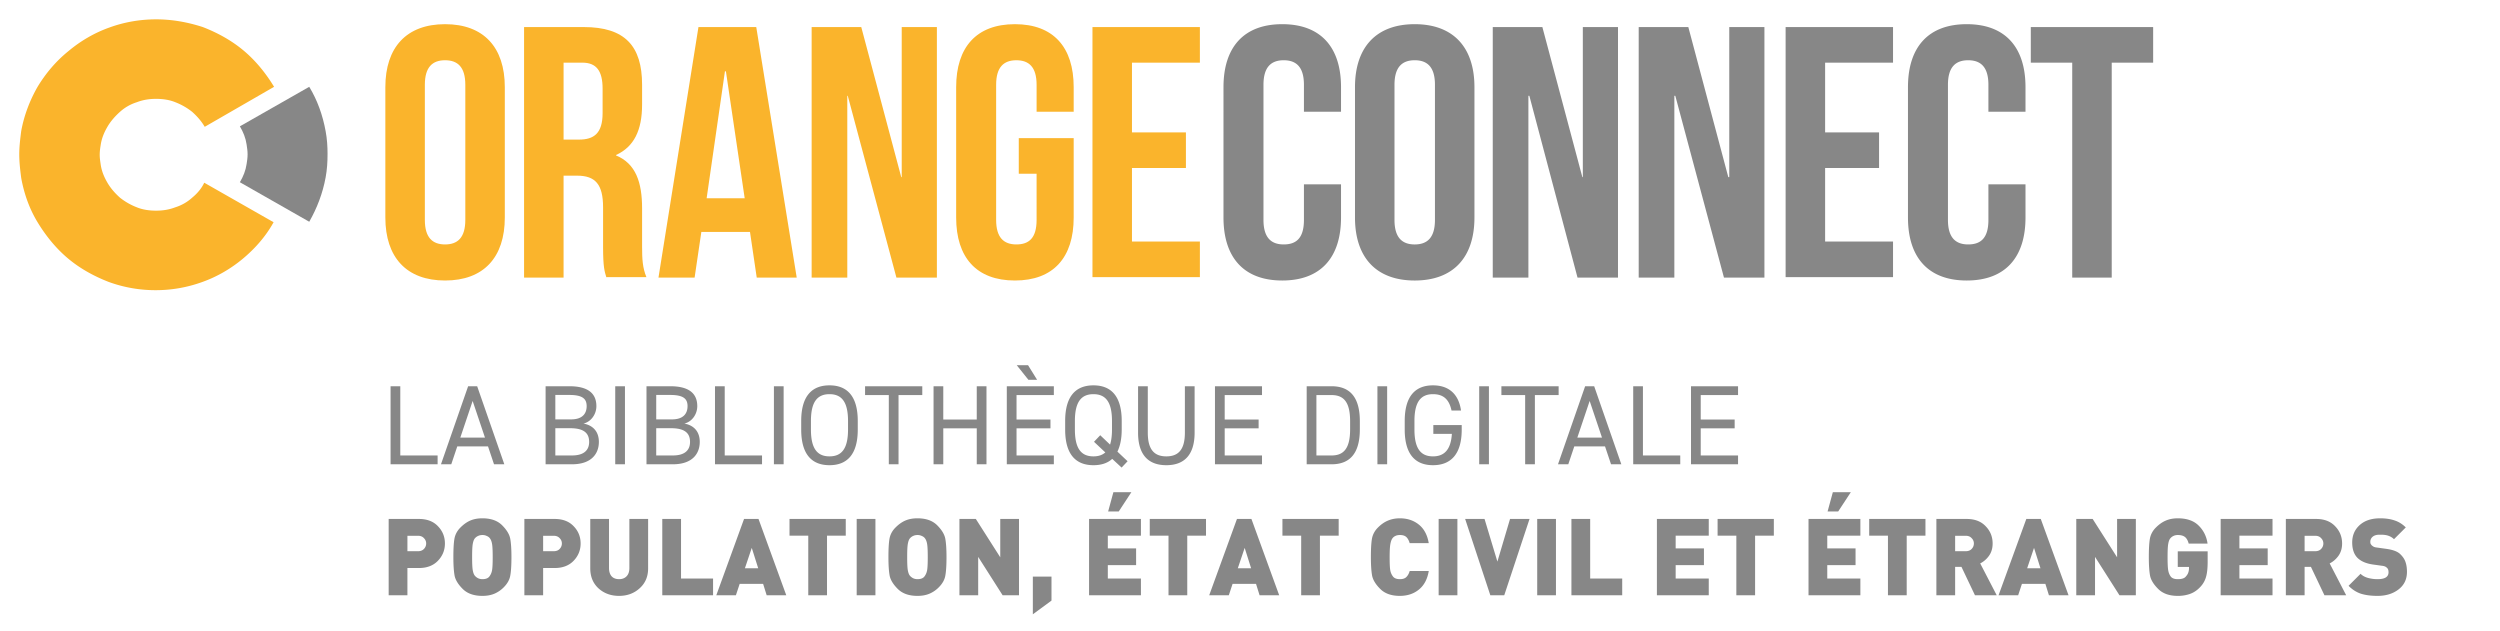 <svg width="420" height="106" fill="none" xmlns="http://www.w3.org/2000/svg"><path d="M32.288 33.206a7.605 7.605 0 0 1-2.832 1.619c-1.052.404-2.104.566-3.237.566s-2.266-.161-3.237-.566a10.764 10.764 0 0 1-2.832-1.62c-.81-.728-1.538-1.538-2.104-2.51-.566-.97-.971-1.942-1.133-3.076-.08-.567-.162-1.052-.162-1.619s.081-1.134.162-1.62c.162-1.133.567-2.104 1.133-3.076.566-.971 1.295-1.78 2.104-2.51a7.605 7.605 0 0 1 2.832-1.619c1.052-.405 2.104-.567 3.237-.567s2.266.162 3.237.567c1.052.405 2.023.972 2.832 1.62.81.728 1.538 1.538 2.105 2.51l11.653-6.72c-1.376-2.267-3.075-4.372-5.099-6.073-2.023-1.7-4.37-2.995-6.878-3.967-2.509-.81-5.098-1.295-7.85-1.295-2.751 0-5.422.486-7.85 1.376-2.508.89-4.855 2.267-6.878 3.967-2.104 1.7-3.803 3.725-5.179 5.992-1.295 2.266-2.266 4.776-2.751 7.448-.162 1.295-.324 2.59-.324 3.886 0 1.376.162 2.672.324 3.967.485 2.672 1.375 5.182 2.751 7.448 1.376 2.267 3.075 4.372 5.098 6.073 2.023 1.7 4.37 2.995 6.879 3.967a22.86 22.86 0 0 0 7.85 1.376 22.86 22.86 0 0 0 7.849-1.376c2.509-.89 4.855-2.267 6.879-3.967 2.023-1.7 3.803-3.725 5.098-6.072l-11.653-6.64c-.405.891-1.133 1.782-2.023 2.51Z" fill="#FAB42C"/><path d="M54.705 22.033c-.486-2.672-1.376-5.182-2.752-7.449L40.3 21.224c.567.97.971 1.942 1.133 3.076.08.566.162 1.052.162 1.619s-.081 1.133-.162 1.62c-.162 1.133-.566 2.104-1.133 3.076l11.653 6.639c1.295-2.267 2.266-4.777 2.752-7.449.242-1.295.323-2.59.323-3.967 0-1.214-.08-2.51-.323-3.805Z" fill="#878787"/><path d="M64.739 14.646c0-6.705 3.56-10.584 10.034-10.584s10.035 3.879 10.035 10.584v21.895c0 6.706-3.56 10.584-10.035 10.584-6.473 0-10.034-3.878-10.034-10.584V14.646Zm6.636 22.3c0 2.988 1.294 4.12 3.398 4.12 2.105 0 3.4-1.132 3.4-4.12V14.241c0-2.989-1.296-4.12-3.4-4.12-2.103 0-3.398 1.131-3.398 4.12v22.703ZM101.883 46.64c-.324-1.05-.566-1.777-.566-5.17v-6.626c0-3.878-1.295-5.332-4.37-5.332H94.68V46.64h-6.636V4.547H98.08c6.878 0 9.791 3.151 9.791 9.695v3.313c0 4.363-1.375 7.11-4.37 8.483v.08c3.318 1.374 4.37 4.525 4.37 8.888v6.463c0 2.02.081 3.555.729 5.09h-6.717v.081Zm-7.202-36.114v12.927h2.59c2.508 0 3.965-1.05 3.965-4.444v-4.12c0-2.99-1.052-4.363-3.4-4.363h-3.155ZM133.848 46.64h-6.717l-1.133-7.675h-8.173l-1.133 7.675h-6.069l6.716-42.093h9.711l6.798 42.093Zm-15.133-13.33h6.393l-3.156-21.33h-.162l-3.075 21.33ZM142.426 16.1h-.081v30.54h-5.989V4.547h8.336l6.716 25.207h.081V4.547h5.908V46.64h-6.798l-8.173-30.54ZM171.073 23.21h9.306v13.331c0 6.706-3.399 10.584-9.873 10.584-6.474 0-9.872-3.878-9.872-10.584V14.646c0-6.705 3.398-10.584 9.872-10.584s9.873 3.879 9.873 10.584v4.12h-6.231v-4.524c0-2.989-1.295-4.12-3.399-4.12s-3.399 1.131-3.399 4.12v22.703c0 2.99 1.295 4.12 3.399 4.12s3.399-1.05 3.399-4.12V29.19h-2.994V23.21h-.081ZM190.171 22.24h9.063v5.98h-9.063v12.36h11.41v5.98h-18.046V4.546h18.046v5.979h-11.41V22.24Z" fill="#FAB42C"/><path d="M225.292 30.966v5.575c0 6.706-3.399 10.584-9.873 10.584-6.474 0-9.873-3.878-9.873-10.584V14.646c0-6.705 3.399-10.584 9.873-10.584 6.474 0 9.873 3.879 9.873 10.584v4.12h-6.232v-4.524c0-2.989-1.294-4.12-3.398-4.12s-3.399 1.131-3.399 4.12v22.703c0 2.99 1.295 4.12 3.399 4.12s3.398-1.05 3.398-4.12v-5.979h6.232ZM227.638 14.646c0-6.705 3.561-10.584 10.035-10.584s10.034 3.879 10.034 10.584v21.895c0 6.706-3.56 10.584-10.034 10.584s-10.035-3.878-10.035-10.584V14.646Zm6.636 22.3c0 2.988 1.295 4.12 3.399 4.12s3.399-1.132 3.399-4.12V14.241c0-2.989-1.295-4.12-3.399-4.12s-3.399 1.131-3.399 4.12v22.703ZM256.933 16.1h-.162v30.54h-5.988V4.547h8.335l6.716 25.207h.081V4.547h5.908V46.64h-6.798l-8.092-30.54ZM281.453 16.1h-.162v30.54h-5.989V4.547h8.336l6.716 25.207h.162V4.547h5.907V46.64h-6.797l-8.173-30.54ZM306.62 22.24h9.063v5.98h-9.063v12.36h11.41v5.98h-18.046V4.546h18.046v5.979h-11.41V22.24ZM340.284 30.966v5.575c0 6.706-3.399 10.584-9.873 10.584-6.473 0-9.872-3.878-9.872-10.584V14.646c0-6.705 3.399-10.584 9.872-10.584 6.474 0 9.873 3.879 9.873 10.584v4.12h-6.231v-4.524c0-2.989-1.295-4.12-3.399-4.12s-3.399 1.131-3.399 4.12v22.703c0 2.99 1.295 4.12 3.399 4.12s3.399-1.05 3.399-4.12v-5.979h6.231ZM341.255 4.547h20.474v5.979h-6.959V46.64h-6.636V10.526h-6.96V4.547h.081ZM67.249 64.89h-1.634V78h7.904v-1.482h-6.27V64.89ZM75.813 78l1.007-3.002h5.168L82.995 78h1.73l-4.56-13.11h-1.52L74.084 78h1.728Zm3.591-10.64 2.071 6.156h-4.142l2.071-6.156Zm12.257-2.47V78h4.427c3.363 0 4.522-1.862 4.522-3.762 0-1.672-.931-2.774-2.584-3.078 1.273-.304 2.166-1.558 2.166-2.926 0-2.185-1.463-3.344-4.522-3.344h-4.01Zm1.634 7.049h2.489c2.166 0 3.192.722 3.192 2.299 0 1.425-.912 2.28-2.888 2.28h-2.793v-4.579Zm0-5.586h2.375c2.299 0 2.888.722 2.888 1.881 0 1.292-.76 2.223-2.603 2.223h-2.66v-4.104Zm11.698-1.463h-1.634V78h1.634V64.89Zm3.617 0V78h4.427c3.363 0 4.522-1.862 4.522-3.762 0-1.672-.931-2.774-2.584-3.078 1.273-.304 2.166-1.558 2.166-2.926 0-2.185-1.463-3.344-4.522-3.344h-4.009Zm1.634 7.049h2.489c2.166 0 3.192.722 3.192 2.299 0 1.425-.912 2.28-2.888 2.28h-2.793v-4.579Zm0-5.586h2.375c2.299 0 2.888.722 2.888 1.881 0 1.292-.76 2.223-2.603 2.223h-2.66v-4.104Zm11.508-1.463h-1.634V78h7.904v-1.482h-6.27V64.89Zm9.899 0h-1.634V78h1.634V64.89Zm12.452 7.277v-1.444c0-4.237-1.843-5.985-4.75-5.985s-4.75 1.748-4.75 5.985v1.444c0 4.237 1.843 5.985 4.75 5.985s4.75-1.748 4.75-5.985Zm-7.866-1.444c0-3.249 1.102-4.503 3.116-4.503 2.014 0 3.116 1.254 3.116 4.503v1.444c0 3.249-1.102 4.503-3.116 4.503-2.014 0-3.116-1.254-3.116-4.503v-1.444Zm9.093-5.833v1.482h3.99V78h1.634V66.372h3.99V64.89h-9.614Zm13.141 0h-1.634V78h1.634v-6.042h5.624V78h1.634V64.89h-1.634v5.586h-5.624V64.89Zm10.672 0V78h7.904v-1.482h-6.27v-4.56h5.7v-1.482h-5.7v-4.104h6.27V64.89h-7.904Zm3.572-3.534h-1.9l1.957 2.451h1.463l-1.52-2.451Zm15.733 10.811v-1.444c0-4.237-1.843-5.985-4.75-5.985s-4.75 1.748-4.75 5.985v1.444c0 4.237 1.843 5.985 4.75 5.985 1.273 0 2.356-.323 3.154-1.064l1.577 1.463 1.007-1.064-1.71-1.615c.456-.931.722-2.147.722-3.705Zm-7.866-1.444c0-3.249 1.102-4.503 3.116-4.503 2.014 0 3.116 1.254 3.116 4.503v1.444c0 1.045-.114 1.862-.323 2.527l-1.653-1.577-1.045 1.102 1.9 1.786c-.513.456-1.178.665-1.995.665-2.014 0-3.116-1.254-3.116-4.503v-1.444Zm18.479-5.833v7.79c0 2.869-1.102 3.99-3.116 3.99-2.014 0-3.116-1.121-3.116-3.99v-7.79h-1.634v7.79c0 3.857 1.843 5.472 4.75 5.472s4.75-1.615 4.75-5.491V64.89h-1.634Zm5.053 0V78h7.904v-1.482h-6.27v-4.56h5.7v-1.482h-5.7v-4.104h6.27V64.89h-7.904ZM223.703 78c2.907 0 4.75-1.634 4.75-5.871v-1.368c0-4.237-1.843-5.871-4.75-5.871h-4.18V78h4.18Zm0-1.482h-2.546V66.372h2.546c2.014 0 3.116 1.14 3.116 4.389v1.368c0 3.249-1.102 4.389-3.116 4.389Zm9.338-11.628h-1.634V78h1.634V64.89Zm7.759 6.517v1.482h3.116c-.171 2.717-1.33 3.781-3.173 3.781-2.014 0-3.116-1.254-3.116-4.503v-1.444c0-3.249 1.102-4.503 3.116-4.503 1.672 0 2.698.798 3.116 2.755h1.596c-.418-2.888-2.166-4.237-4.712-4.237-2.907 0-4.75 1.748-4.75 5.985v1.444c0 4.237 1.843 5.985 4.75 5.985s4.826-1.748 4.826-5.985v-.76H240.8Zm9.339-6.517h-1.634V78h1.634V64.89Zm2.097 0v1.482h3.99V78h1.634V66.372h3.99V64.89h-9.614ZM263.472 78l1.007-3.002h5.168L270.654 78h1.729l-4.56-13.11h-1.52L261.743 78h1.729Zm3.591-10.64 2.071 6.156h-4.142l2.071-6.156Zm8.95-2.47h-1.634V78h7.904v-1.482h-6.27V64.89Zm8.075 0V78h7.904v-1.482h-6.27v-4.56h5.7v-1.482h-5.7v-4.104h6.27V64.89h-7.904ZM70.372 95.428h-1.926V100h-3.15V87.184h5.076c1.368 0 2.436.408 3.204 1.224.78.804 1.17 1.77 1.17 2.898 0 1.116-.39 2.082-1.17 2.898-.78.816-1.848 1.224-3.204 1.224Zm-.144-5.418h-1.782v2.592h1.782c.42 0 .75-.126.99-.378a1.29 1.29 0 0 0 .378-.918c0-.348-.126-.648-.378-.9-.24-.264-.57-.396-.99-.396Zm14.4 8.658a4.9 4.9 0 0 1-1.585 1.08c-.576.24-1.242.36-1.998.36-1.428 0-2.532-.39-3.312-1.17-.78-.78-1.236-1.536-1.368-2.268-.132-.744-.198-1.77-.198-3.078 0-1.368.06-2.4.18-3.096.132-.708.468-1.332 1.008-1.872.552-.552 1.116-.948 1.692-1.188.576-.24 1.242-.36 1.998-.36 1.428 0 2.532.39 3.312 1.17.78.78 1.236 1.542 1.368 2.286.132.732.198 1.752.198 3.06 0 1.368-.066 2.406-.198 3.114-.12.696-.486 1.35-1.098 1.962Zm-2.323-8.226c-.12-.168-.294-.3-.522-.396a1.628 1.628 0 0 0-.738-.162c-.276 0-.522.054-.738.162-.216.096-.402.24-.558.432-.144.192-.252.492-.324.9-.072.396-.108 1.134-.108 2.214s.036 1.818.108 2.214c.072.396.18.69.324.882.144.18.33.33.558.45.228.108.474.162.738.162.552 0 .942-.15 1.17-.45.228-.3.378-.648.45-1.044.072-.396.108-1.134.108-2.214 0-1.068-.036-1.806-.108-2.214-.072-.408-.192-.72-.36-.936Zm10.866 4.986h-1.926V100h-3.15V87.184h5.076c1.368 0 2.436.408 3.204 1.224.78.804 1.17 1.77 1.17 2.898 0 1.116-.39 2.082-1.17 2.898-.78.816-1.848 1.224-3.204 1.224Zm-.144-5.418h-1.782v2.592h1.782c.42 0 .75-.126.99-.378a1.29 1.29 0 0 0 .378-.918c0-.348-.126-.648-.378-.9-.24-.264-.57-.396-.99-.396Zm10.979 10.098c-1.368 0-2.52-.42-3.456-1.26-.924-.852-1.386-1.968-1.386-3.348v-8.316h3.15v8.244c0 .588.144 1.05.432 1.386.3.324.72.486 1.26.486.528 0 .948-.162 1.26-.486.312-.324.468-.786.468-1.386v-8.244h3.15V95.5c0 1.368-.474 2.478-1.422 3.33-.936.852-2.088 1.278-3.456 1.278Zm7.257-.108V87.184h3.15v10.008h5.382V100h-8.532Zm17.535 0-.594-1.908h-3.942l-.63 1.908h-3.294L125 87.184h2.43L132.092 100h-3.294Zm-2.502-7.956-1.152 3.42h2.232l-1.08-3.42Zm12.642-2.052V100h-3.15V89.992h-3.15v-2.808h9.45v2.808h-3.15ZM143.923 100V87.184h3.15V100h-3.15Zm13.794-1.332a4.9 4.9 0 0 1-1.584 1.08c-.576.24-1.242.36-1.998.36-1.428 0-2.532-.39-3.312-1.17-.78-.78-1.236-1.536-1.368-2.268-.132-.744-.198-1.77-.198-3.078 0-1.368.06-2.4.18-3.096.132-.708.468-1.332 1.008-1.872.552-.552 1.116-.948 1.692-1.188.576-.24 1.242-.36 1.998-.36 1.428 0 2.532.39 3.312 1.17.78.78 1.236 1.542 1.368 2.286.132.732.198 1.752.198 3.06 0 1.368-.066 2.406-.198 3.114-.12.696-.486 1.35-1.098 1.962Zm-2.322-8.226c-.12-.168-.294-.3-.522-.396a1.628 1.628 0 0 0-.738-.162c-.276 0-.522.054-.738.162-.216.096-.402.24-.558.432-.144.192-.252.492-.324.9-.072.396-.108 1.134-.108 2.214s.036 1.818.108 2.214c.072.396.18.69.324.882.144.18.33.33.558.45.228.108.474.162.738.162.552 0 .942-.15 1.17-.45.228-.3.378-.648.45-1.044.072-.396.108-1.134.108-2.214 0-1.068-.036-1.806-.108-2.214-.072-.408-.192-.72-.36-.936ZM168.439 100l-4.104-6.444V100h-3.15V87.184h2.754l4.104 6.444v-6.444h3.15V100h-2.754Zm5.079 3.204v-6.336h3.132v4.032l-3.132 2.304Zm9.446-3.204V87.184h8.712v2.808h-5.562v2.142h4.752v2.808h-4.752v2.25h5.562V100h-8.712Zm4.986-14.076h-1.782l.882-3.24h3.024l-2.124 3.24Zm11.509 4.068V100h-3.15V89.992h-3.15v-2.808h9.45v2.808h-3.15ZM211.608 100l-.594-1.908h-3.942l-.63 1.908h-3.294l4.662-12.816h2.43L214.902 100h-3.294Zm-2.502-7.956-1.152 3.42h2.232l-1.08-3.42Zm12.642-2.052V100h-3.15V89.992h-3.15v-2.808h9.45v2.808h-3.15Zm13.422 10.116c-1.416 0-2.514-.39-3.294-1.17-.78-.78-1.236-1.536-1.368-2.268-.132-.744-.198-1.77-.198-3.078 0-1.368.06-2.4.18-3.096.132-.708.468-1.332 1.008-1.872s1.104-.93 1.692-1.17c.6-.252 1.26-.378 1.98-.378 1.26 0 2.328.354 3.204 1.062.876.708 1.428 1.746 1.656 3.114h-3.204c-.12-.432-.3-.768-.54-1.008-.24-.24-.606-.36-1.098-.36-.288 0-.534.048-.738.144a1.236 1.236 0 0 0-.522.414c-.144.192-.258.504-.342.936-.084.42-.126 1.158-.126 2.214 0 1.092.036 1.836.108 2.232.072.384.222.726.45 1.026.228.3.618.45 1.17.45.48 0 .84-.12 1.08-.36.252-.252.438-.588.558-1.008h3.204c-.228 1.368-.78 2.406-1.656 3.114-.864.708-1.932 1.062-3.204 1.062Zm6.522-.108V87.184h3.15V100h-3.15Zm11.023 0h-2.34l-4.23-12.816h3.258l2.16 7.164 2.124-7.164h3.276L252.715 100Zm5.536 0V87.184h3.15V100h-3.15Zm5.748 0V87.184h3.15v10.008h5.382V100h-8.532Zm14.361 0V87.184h8.712v2.808h-5.562v2.142h4.752v2.808h-4.752v2.25h5.562V100h-8.712Zm16.496-10.008V100h-3.15V89.992h-3.15v-2.808h9.45v2.808h-3.15ZM303.831 100V87.184h8.712v2.808h-5.562v2.142h4.752v2.808h-4.752v2.25h5.562V100h-8.712Zm4.986-14.076h-1.782l.882-3.24h3.024l-2.124 3.24Zm11.509 4.068V100h-3.15V89.992h-3.15v-2.808h9.45v2.808h-3.15ZM331.792 100l-2.268-4.77h-1.062V100h-3.15V87.184h5.076c1.368 0 2.436.408 3.204 1.224.78.804 1.17 1.77 1.17 2.898 0 .804-.204 1.494-.612 2.07-.408.564-.9.99-1.476 1.278l2.772 5.346h-3.654Zm-1.548-9.99h-1.782v2.592h1.782c.42 0 .75-.126.99-.378a1.29 1.29 0 0 0 .378-.918c0-.348-.126-.648-.378-.9-.24-.264-.57-.396-.99-.396Zm13.974 9.99-.594-1.908h-3.942l-.63 1.908h-3.294l4.662-12.816h2.43L347.512 100h-3.294Zm-2.502-7.956-1.152 3.42h2.232l-1.08-3.42ZM356.068 100l-4.104-6.444V100h-3.15V87.184h2.754l4.104 6.444v-6.444h3.15V100h-2.754Zm13.521-1.332c-.504.528-1.068.9-1.692 1.116a6.078 6.078 0 0 1-2.034.324c-1.416 0-2.514-.39-3.294-1.17-.78-.78-1.236-1.536-1.368-2.268-.132-.744-.198-1.77-.198-3.078 0-1.368.06-2.4.18-3.096.132-.708.468-1.332 1.008-1.872s1.098-.93 1.674-1.17c.588-.252 1.254-.378 1.998-.378 1.524 0 2.694.408 3.51 1.224.828.816 1.326 1.824 1.494 3.024h-3.168c-.132-.504-.336-.87-.612-1.098-.276-.228-.684-.342-1.224-.342-.276 0-.522.054-.738.162-.204.096-.384.24-.54.432-.144.192-.252.492-.324.9-.072.396-.108 1.134-.108 2.214s.036 1.824.108 2.232c.072.408.216.756.432 1.044.228.288.618.432 1.17.432.624 0 1.056-.126 1.296-.378s.396-.492.468-.72c.084-.24.126-.498.126-.774v-.18h-1.89V92.62h5.022v1.782c0 1.08-.096 1.938-.288 2.574a3.985 3.985 0 0 1-1.008 1.692Zm3.482 1.332V87.184h8.712v2.808h-5.562v2.142h4.752v2.808h-4.752v2.25h5.562V100h-8.712Zm17.432 0-2.268-4.77h-1.062V100h-3.15V87.184h5.076c1.368 0 2.436.408 3.204 1.224.78.804 1.17 1.77 1.17 2.898 0 .804-.204 1.494-.612 2.07-.408.564-.9.99-1.476 1.278l2.772 5.346h-3.654Zm-1.548-9.99h-1.782v2.592h1.782c.42 0 .75-.126.99-.378a1.29 1.29 0 0 0 .378-.918c0-.348-.126-.648-.378-.9-.24-.264-.57-.396-.99-.396Zm10.464 10.098c-1.068 0-1.992-.12-2.772-.36-.768-.252-1.464-.696-2.088-1.332l2.016-2.016c.312.312.72.54 1.224.684a6.068 6.068 0 0 0 1.638.216c1.224 0 1.836-.384 1.836-1.152 0-.324-.066-.552-.198-.684a1.175 1.175 0 0 0-.378-.288 1.75 1.75 0 0 0-.522-.126l-1.548-.216c-1.14-.168-2.004-.546-2.592-1.134-.576-.6-.864-1.458-.864-2.574 0-1.188.42-2.16 1.26-2.916.84-.756 1.98-1.134 3.42-1.134.948 0 1.764.12 2.448.36.696.228 1.32.618 1.872 1.17l-1.98 1.98a2.463 2.463 0 0 0-.882-.558c-.348-.132-.786-.198-1.314-.198h-.234c-.516 0-.906.12-1.17.36a1.076 1.076 0 0 0-.378.828c0 .132.018.246.054.342a1.7 1.7 0 0 0 .198.27c.096.084.21.162.342.234.132.06.312.102.54.126l1.548.216c1.128.156 1.914.456 2.358.9.444.432.738.882.882 1.35.156.456.234.996.234 1.62 0 1.248-.474 2.232-1.422 2.952-.936.72-2.112 1.08-3.528 1.08Z" fill="#878787"/></svg>